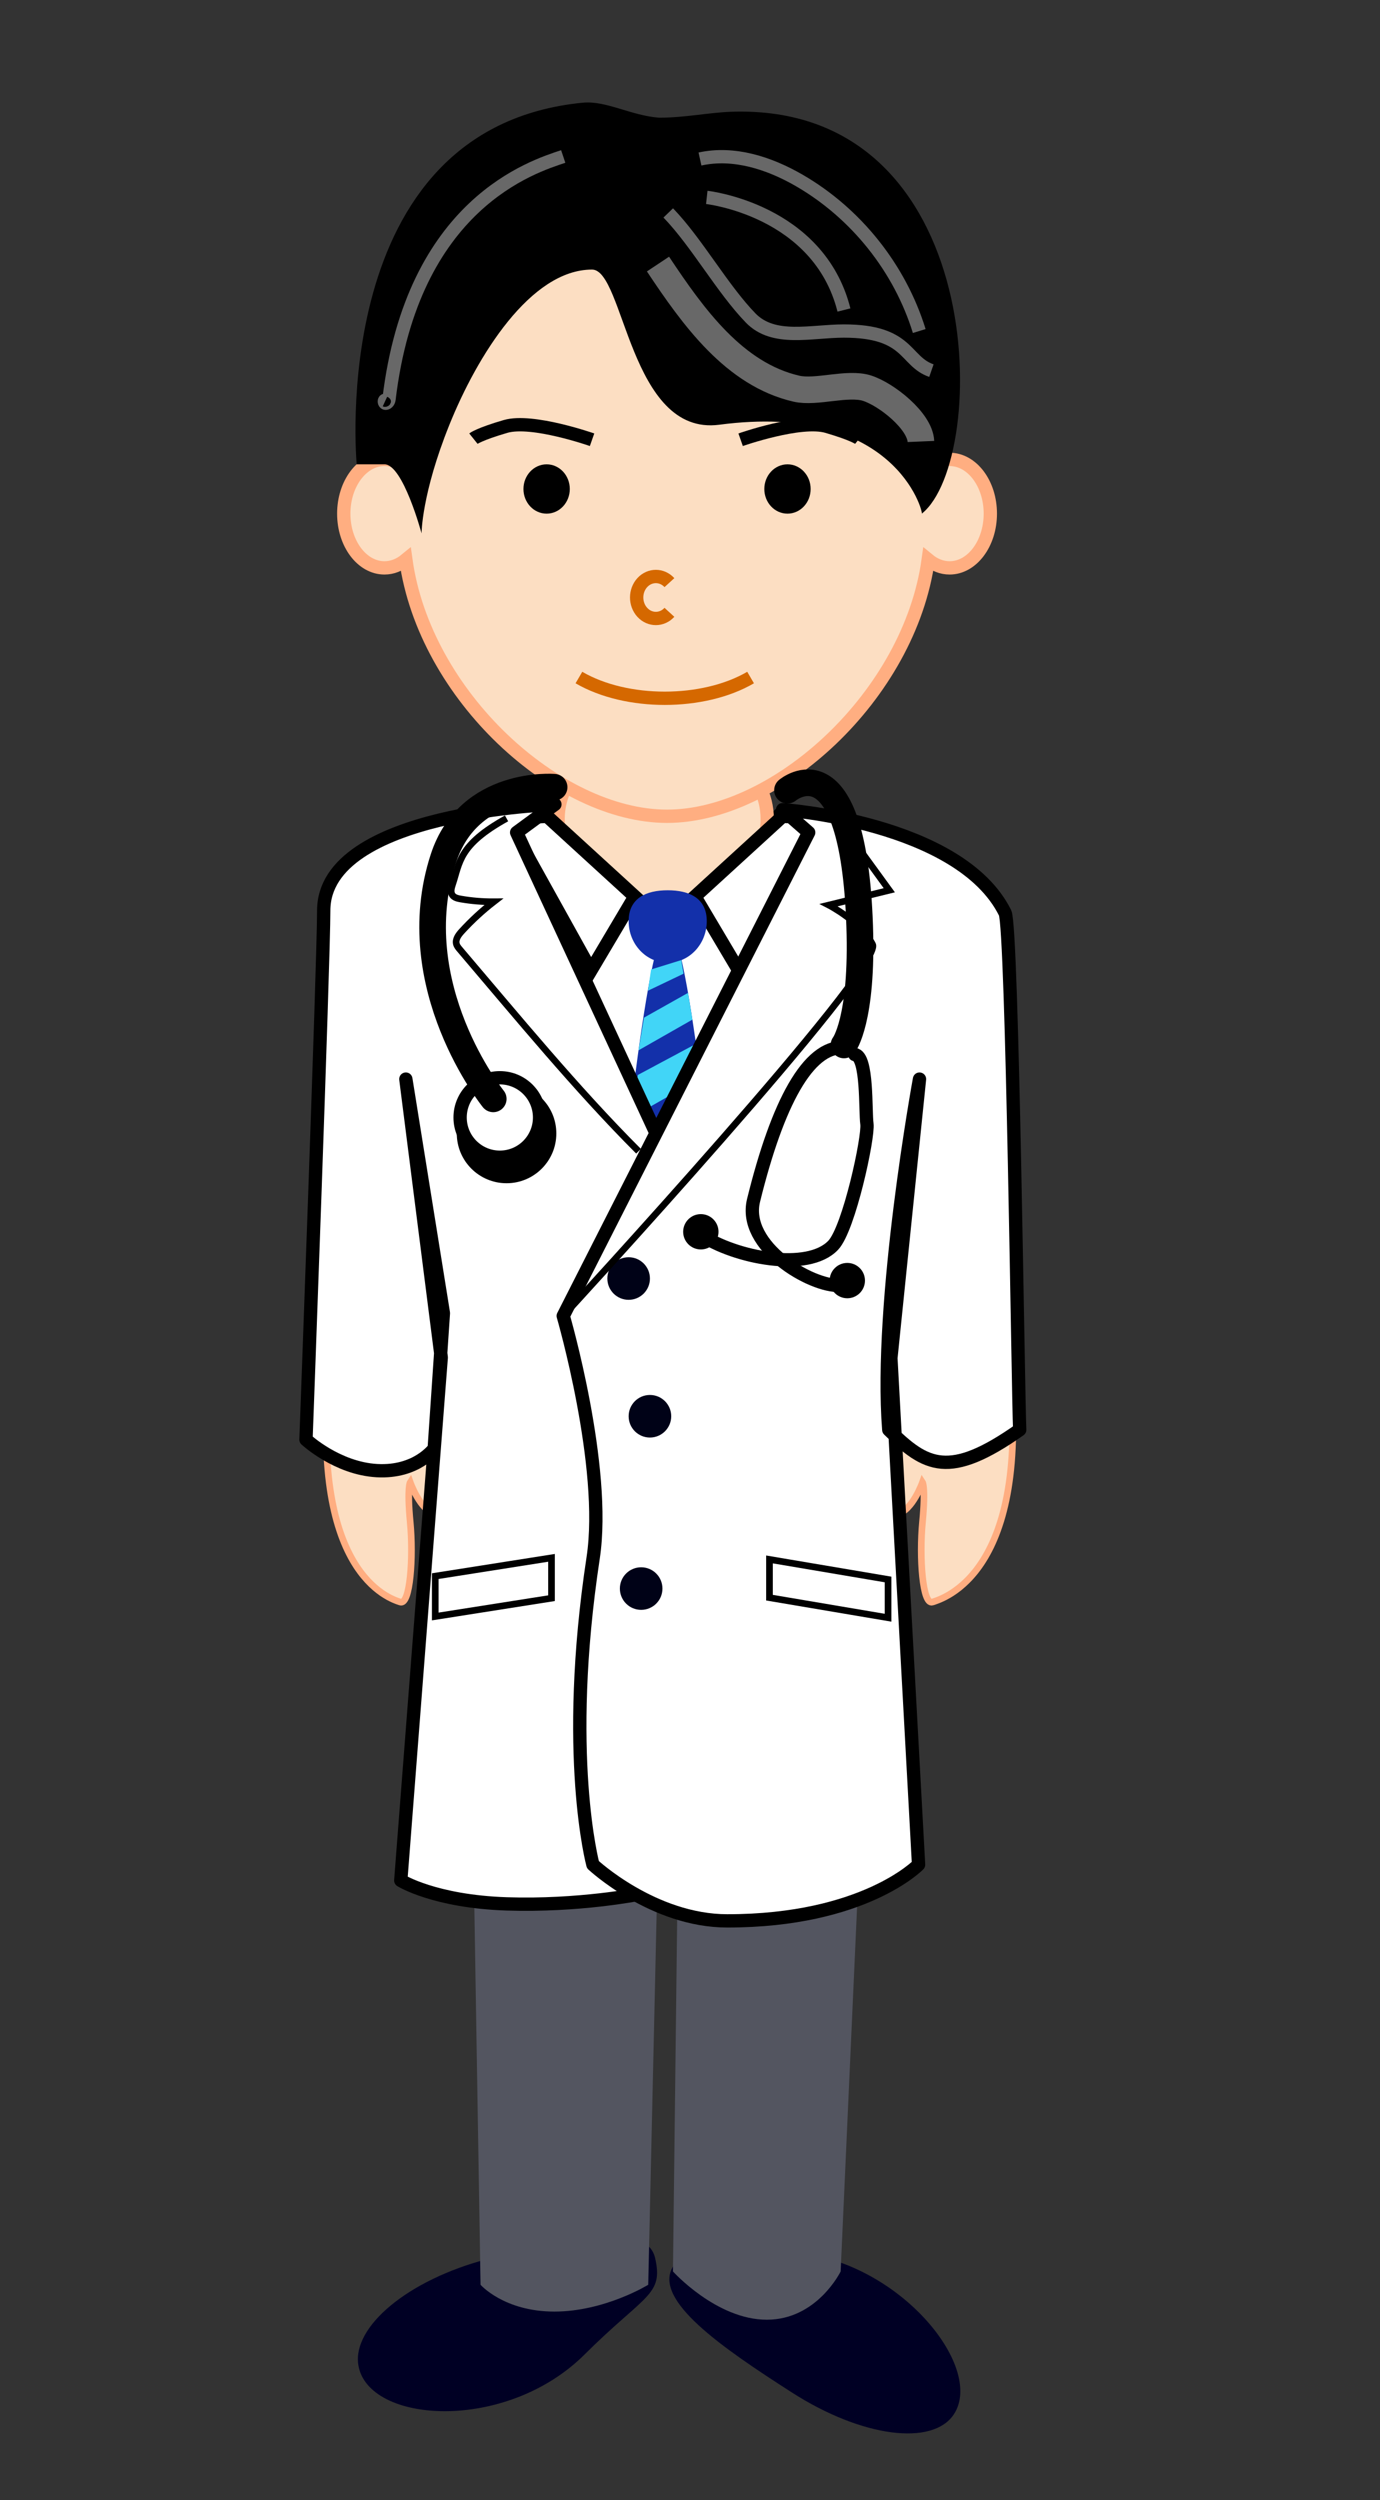 <?xml version="1.0" encoding="utf-8"?>
<!-- Generator: Adobe Illustrator 22.0.1, SVG Export Plug-In . SVG Version: 6.00 Build 0)  -->
<svg version="1.1" id="レイヤー_1" xmlns="http://www.w3.org/2000/svg" xmlns:xlink="http://www.w3.org/1999/xlink" x="0px"
	 y="0px" viewBox="0 0 103.713 187.863" style="enable-background:new 0 0 103.713 187.863;" xml:space="preserve">
<rect x="0" y="0" width="103.713" height="187.863" fill="#333333" stroke="none"/>
<style type="text/css">
	.st0{fill:#FFFFFF;stroke:#000000;stroke-miterlimit:10;}
	.st1{fill:#1330AA;}
	.st2{fill:#FCDEC2;stroke:#FFAE81;stroke-width:0.5;stroke-miterlimit:10;}
	.st3{fill:#41D5F7;}
	.st4{fill:#000024;}
	.st5{fill:#535560;}
	.st6{fill:#FCDEC2;stroke:#FFAE81;stroke-miterlimit:10;}
	.st7{fill:none;stroke:#D56800;stroke-miterlimit:10;}
	.st8{fill:none;stroke:#000000;stroke-miterlimit:10;}
	.st9{fill:#FFFFFF;stroke:#000000;stroke-linejoin:round;stroke-miterlimit:10;}
	.st10{fill:#000217;}
	.st11{fill:none;stroke:#000000;stroke-width:0.5;stroke-miterlimit:10;}
	.st12{fill:#FFFFFF;stroke:#000000;stroke-width:0.5;stroke-miterlimit:10;}
	.st13{fill:none;stroke:#000000;stroke-width:2;stroke-linecap:round;stroke-miterlimit:10;}
	.st14{fill:none;stroke:#000000;stroke-linecap:round;stroke-miterlimit:10;}
	.st15{fill:none;stroke:#686868;stroke-width:2;stroke-miterlimit:10;}
	.st16{fill:none;stroke:#686868;stroke-miterlimit:10;}
</style>
<path class="st0" d="M38.449,114.069h9.083l2.649-2.82l3.406,2.82h9.84l-0.378-52.382l-4.542-0.389c0,0-3.028,3.334-8.326,3.334
	s-8.326-3.029-8.326-3.029l-3.785,0.389L38.449,114.069z"/>
<path class="st1" d="M46.306,93.553l3.497,7.594l4.253-7.594c0,0-2.254-23.994-3.875-23.994
	C48.56,69.559,46.306,93.553,46.306,93.553z"/>
<path class="st2" d="M32.454,101.875c0,0,0.625,7.125,0.625,8.125s0.75,4-0.375,3.75s-1.875-2.375-1.875-2.375s-0.25,0.375,0,3
	s0,6.25-0.75,6s-7-2.125-5.25-18S32.454,101.875,32.454,101.875z"/>
<polygon class="st3" points="47.934,80.772 52.148,78.518 52.562,81.049 47.463,83.953 "/>
<path class="st2" d="M72.204,101.875c0,0-5.125,7.125-5.125,8.125s-0.75,4,0.375,3.75s1.875-2.375,1.875-2.375s0.25,0.375,0,3
	s0,6.25,0.75,6s7.5-2.125,5.75-18S72.204,101.875,72.204,101.875z"/>
<path class="st4" d="M49.233,169.659c0.652,2.817-0.776,2.746-5.298,7.251c-5.925,5.903-16.321,5.201-17.006,0.782
	c-0.444-2.862,3.696-6.378,9.71-7.955C42.654,168.161,48.582,166.842,49.233,169.659z"/>
<path class="st4" d="M50.543,170.367c1.405-2.486,2.37-1.363,8.561-1.159c8.111,0.267,15.013,8.571,12.57,12.217
	c-1.583,2.362-6.847,1.745-12.154-1.655C54.212,176.37,49.137,172.852,50.543,170.367z"/>
<path class="st5" d="M49.921,118.499h1.278l-0.623,52.174c0,0,3.269,3.626,7.053,3.626c3.785,0,5.549-3.626,5.549-3.626
	l2.899-64.259H35.043l1.072,65.259c0,0,1.764,2.014,5.549,2.014s7.053-2.014,7.053-2.014L49.921,118.499z"/>
<ellipse class="st6" cx="49.802" cy="61.538" rx="7.859" ry="6.468"/>
<g>
	<path class="st6" d="M71.368,34.518c-0.634,0-1.222,0.256-1.711,0.696c-1.664-9.874-9.769-17.37-19.525-17.37
		s-17.861,7.496-19.525,17.37c-0.488-0.439-1.077-0.696-1.711-0.696c-1.69,0-3.061,1.825-3.061,4.076s1.37,4.076,3.061,4.076
		c0.59,0,1.139-0.226,1.606-0.611c1.407,10.197,11.393,19.274,19.629,19.274s18.222-9.076,19.629-19.274
		c0.467,0.385,1.016,0.611,1.606,0.611c1.69,0,3.061-1.825,3.061-4.076C74.428,36.343,73.058,34.518,71.368,34.518z"/>
	<path class="st7" d="M50.31,46.009c-0.563,0.616-1.477,0.616-2.04,0s-0.563-1.615,0-2.231s1.477-0.616,2.04,0"/>
	<path class="st7" d="M56.41,50.909c-3.563,2.078-9.339,2.078-12.902,0"/>
	<path d="M69.279,38.594c0.109-0.115-2.002-8.417-15.223-6.681c-6.736,0.884-7.138-11.658-9.56-11.658
		c-4.624,0-8.637,6.481-10.725,11.669c-2.089,5.188-2.089,8.152-2.089,8.152s-1.392-5.188-2.785-5.188c-1.392,0-2.089,0-2.089,0
		S24.423,9.604,43.806,7.716c1.745-0.17,3.659,0.983,5.732,1.127c1.968,0,3.728-0.386,5.405-0.445
		C74.427,7.716,74.36,34.539,69.279,38.594z"/>
	<g>
		<ellipse cx="59.183" cy="36.742" rx="1.741" ry="1.853"/>
	</g>
	<g>
		<ellipse cx="41.081" cy="36.742" rx="1.741" ry="1.853"/>
	</g>
</g>
<path class="st8" d="M55.662,33.042c0,0,4.5-1.583,6.5-1c2,0.583,2.417,0.917,2.417,0.917"/>
<path class="st8" d="M44.496,33.042c0,0-4.5-1.583-6.5-1c-2,0.583-2.417,0.917-2.417,0.917"/>
<polygon class="st0" points="41.119,61.337 47.708,67.362 44.413,72.915 38.07,61.492 "/>
<polygon class="st0" points="58.815,61.337 52.226,67.362 55.521,72.915 61.865,61.492 "/>
<path class="st1" d="M53.117,69.212c0-1.726-1.314-2.319-2.936-2.319c-1.621,0-2.936,0.593-2.936,2.319s1.314,3.125,2.936,3.125
	C51.802,72.337,53.117,70.938,53.117,69.212z"/>
<g>
	<path class="st9" d="M41.704,60.44c0,0-17.375,0.5-17.375,7.981c0,3.785-1.333,39.746-1.333,39.746s2.333,2.166,5.333,2.333
		s4.304-1.669,4.304-1.669l0.691-10.164l-2.823-17.586L33.162,102l-3.042,39.293c0,0,2.531,1.583,7.959,1.761
		c5.428,0.178,9.916-0.724,9.916-0.724l2.167-9.83l0.542-44.329l-11.877-25.62L41.704,60.44z"/>
</g>
<g>
	<path class="st9" d="M58.815,60.837c0,0,13.317,0.909,16.723,7.757c0.545,1.095,0.974,36.111,1.097,38.838
		c-5.306,3.739-7.056,2.739-9.84,0c-0.757-9.668,2.309-26.35,2.309-26.35l-2.15,20.964l2.08,38.061c0,0-4.087,4.224-14.372,4.224
		c-5.583,0-10.102-4.224-10.102-4.224s-2.231-8.232,0.019-23.054c1.04-6.85-2.25-18.178-2.25-18.178l18.448-36.324L58.815,60.837z"
		/>
</g>
<circle class="st10" cx="47.245" cy="96.066" r="1.6"/>
<circle class="st10" cx="48.845" cy="106.414" r="1.6"/>
<circle class="st10" cx="48.186" cy="119.362" r="1.6"/>
<path class="st11" d="M38.07,61.492c-3.616,2.008-3.498,3.293-4.069,4.992c-0.084,0.25-0.155,0.543-0.009,0.763
	c0.131,0.197,0.387,0.26,0.621,0.301c0.823,0.144,1.659,0.214,2.495,0.209c-0.863,0.67-1.669,1.413-2.406,2.22
	c-0.243,0.266-0.495,0.603-0.402,0.951c0.042,0.159,0.152,0.29,0.259,0.415c4.282,5.027,8.762,10.486,13.429,15.157"/>
<polygon class="st12" points="57.829,117.172 57.829,120.046 66.741,121.553 66.741,118.679 "/>
<polygon class="st12" points="41.448,117.053 41.448,120.085 32.711,121.46 32.711,118.428 "/>
<path class="st11" d="M42.329,98.875c0,0,24.125-26.195,23.25-27.91s-3.294-2.959-3.294-2.959l4.55-1.113l-3.785-5.206"/>
<polygon class="st3" points="48.4,76.463 51.709,74.602 52.038,76.612 47.988,78.919 "/>
<polygon class="st3" points="48.932,72.844 51.202,72.14 51.369,73.163 48.696,74.441 "/>
<circle cx="38.07" cy="85.165" r="3.741"/>
<circle class="st9" cx="37.565" cy="83.966" r="2.986"/>
<path class="st13" d="M37.07,82.568c0,0-6.862-8.486-3.746-18.068c1.915-5.889,8.321-5.35,8.321-5.35"/>
<path class="st13" d="M59.183,59.375c0,0,4.933-4.16,5.425,10.184c0.244,7.119-1.181,8.959-1.181,8.959"/>
<g>
	<path class="st14" d="M63.402,78.712c-2.663-0.099-4.965,4.148-6.768,11.478c-0.854,3.473,4.338,6.494,6.485,6.395"/>
	<circle cx="63.678" cy="96.221" r="1.328"/>
</g>
<g>
	<path class="st14" d="M64.238,79.236c0.979,0.121,0.779,4.235,0.915,5.212c0.136,0.977-1.338,7.848-2.531,9.114
		c-1.903,2.02-7.356,0.953-9.978-0.8"/>
	<circle cx="52.671" cy="92.554" r="1.328"/>
</g>
<path class="st15" d="M49.451,19.841c2.649,3.985,5.737,8.286,10.399,9.363c1.5,0.347,3.845-0.505,5.312-0.037
	s3.983,2.467,4.049,4.005"/>
<path class="st16" d="M42.329,11.758c-2.247,0.751-11.335,3.518-13.093,18.241c-0.016,0.138-0.106,0.293-0.244,0.303
	c-0.138,0.01-0.145-0.278-0.019-0.22"/>
<path class="st16" d="M50.221,15.999c2.139,2.211,4.049,5.678,6.188,7.889c1.735,1.793,4.523,0.985,7.018,0.985
	c4.925,0,4.527,2.266,6.573,2.976"/>
<path class="st16" d="M69.085,24.873c-1.456-4.72-4.747-8.848-9.024-11.32c-2.253-1.302-4.914-2.164-7.455-1.605"/>
<path class="st16" d="M53.117,14.833c0,0,8.404,0.92,10.31,8.46"/>
</svg>
